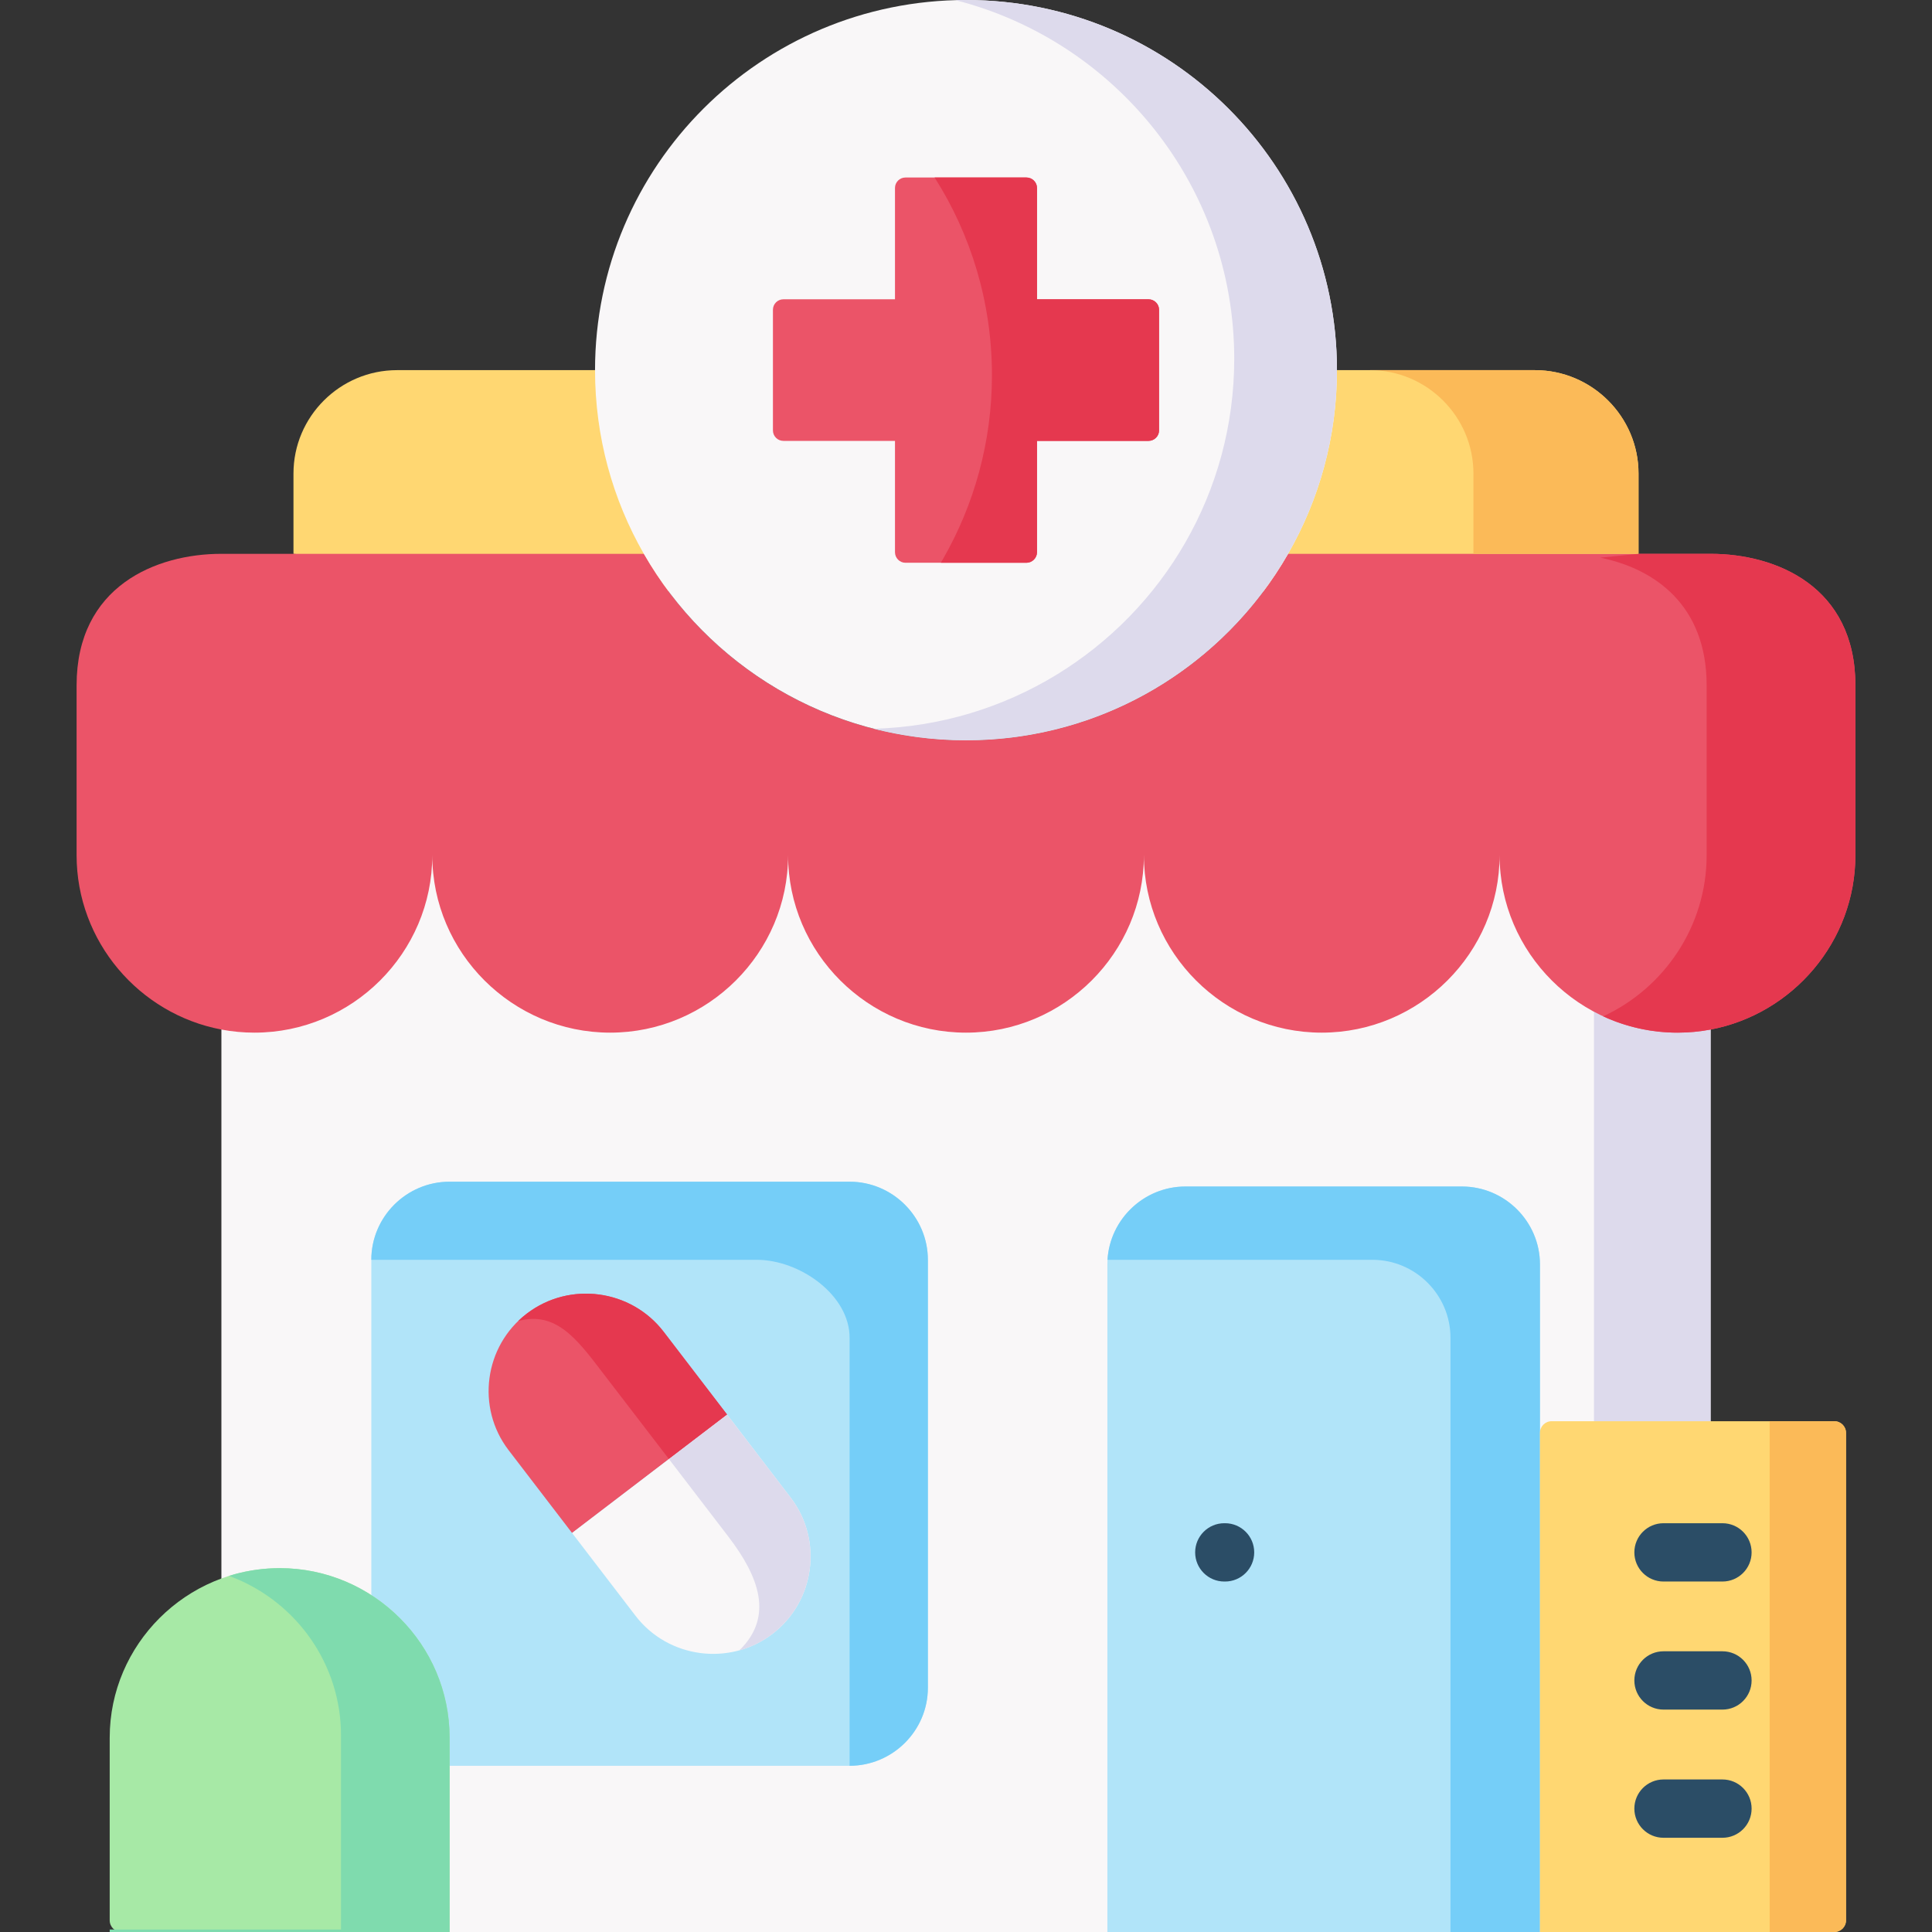 <svg xmlns="http://www.w3.org/2000/svg" id="Capa_1" height="512" viewBox="0 0 512 512" width="512"><rect x="0" y="0" width="512" height="512" fill="#333333" stroke="none"/><g><g><path clip-rule="evenodd" d="m421.689 512c17.404 0 31.638-14.203 31.638-31.568v-282.979c-11.036 2.089-384.155 2.005-394.654 0v282.979c0 17.365 14.234 31.568 31.61 31.568z" fill="#f9f7f8" fill-rule="evenodd"></path></g><g><path clip-rule="evenodd" d="m422.425 268.127v229.585c0 5.139-1.245 9.995-3.452 14.287h2.717c17.404 0 31.638-14.203 31.638-31.568v-207.59-75.39c-.226.028-.566.056-1.047.113-3.509.282-14.178.536-29.855.734v69.829z" fill="#dddaec" fill-rule="evenodd"></path></g><g><path clip-rule="evenodd" d="m77.775 146.77 103.177 10.306-12.933-58.985h-62.795c-15.112 0-27.45 12.311-27.45 27.389v21.29z" fill="#ffd772" fill-rule="evenodd"></path></g><g><path clip-rule="evenodd" d="m343.981 98.091-12.961 58.985 103.205-10.306v-21.29c0-15.078-12.367-27.389-27.45-27.389z" fill="#ffd772" fill-rule="evenodd"></path></g><g><path clip-rule="evenodd" d="m303.146 226.621c0 25.892 21.196 47.041 47.117 47.041 25.95 0 47.146-21.149 47.146-47.041 0 25.892 21.224 47.041 47.146 47.041 3 0 5.914-.282 8.773-.819 21.762-4.122 38.373-23.323 38.373-46.222v-44.98c0-26.288-21.083-34.871-38.373-34.871h-19.102-92.876c-16.951 29.535-48.815 49.413-85.349 49.413s-68.426-19.878-85.349-49.413h-92.877-19.102c-17.319 0-38.373 8.584-38.373 34.871v44.98c0 22.899 16.583 42.1 38.373 46.222 2.83.536 5.773.819 8.744.819 25.95 0 47.146-21.149 47.146-47.041 0 25.892 21.224 47.041 47.146 47.041s47.146-21.149 47.146-47.041c0 25.892 21.224 47.041 47.146 47.041s47.145-21.149 47.145-47.041z" fill="#eb5468" fill-rule="evenodd"></path></g><g><path clip-rule="evenodd" d="m170.623 146.77c16.951 29.535 48.844 49.413 85.377 49.413s68.398-19.878 85.349-49.413c8.235-14.344 12.961-30.975 12.961-48.679 0-54.184-44.033-98.091-98.31-98.091-54.305 0-98.31 43.907-98.31 98.091 0 17.704 4.698 34.335 12.933 48.679z" fill="#f9f7f8" fill-rule="evenodd"></path></g><g><path clip-rule="evenodd" d="m424.094 147.786c14.432 2.937 28.186 12.593 28.186 33.855v29.478 15.501c0 18.862-11.263 35.238-27.421 42.721 5.999 2.767 12.678 4.32 19.696 4.32 3 0 5.914-.282 8.773-.819 21.762-4.122 38.373-23.323 38.373-46.222v-44.98c0-26.288-21.083-34.871-38.373-34.871h-19.102z" fill="#e5384f" fill-rule="evenodd"></path></g><g><path clip-rule="evenodd" d="m253.17.028c42.476 10.814 73.916 49.272 73.916 95.042 0 17.732-4.726 34.363-12.961 48.707-16.498 28.744-47.174 48.34-82.519 49.356 7.782 1.976 15.96 3.049 24.394 3.049 32.261 0 60.899-15.53 78.812-39.474 2.377-3.162 4.556-6.494 6.537-9.939 8.235-14.344 12.961-30.975 12.961-48.679 0-54.183-44.033-98.09-98.31-98.09-.962 0-1.896 0-2.83.028z" fill="#dddaec" fill-rule="evenodd"></path></g><g><path clip-rule="evenodd" d="m387.419 314.434h-73.265c-11.376 0-20.686 9.29-20.686 20.64v176.926h114.638v-176.926c0-11.35-9.311-20.64-20.687-20.64z" fill="#b1e4f9" fill-rule="evenodd"></path></g><g><path clip-rule="evenodd" d="m245.897 447.284v-113.424c0-11.379-9.339-20.697-20.743-20.697h-106.035c-11.404 0-20.715 9.318-20.715 20.697v113.423c0 11.379 9.31 20.669 20.715 20.669h106.035c11.405 0 20.743-9.289 20.743-20.668z" fill="#b1e4f9" fill-rule="evenodd"></path></g><g><path clip-rule="evenodd" d="m293.496 333.86h51.617 11.376 7.216c11.376 0 20.686 9.29 20.686 20.64v74.768 82.732h23.714v-176.926c0-11.351-9.31-20.64-20.686-20.64h-73.265c-10.98 0-20.007 8.64-20.658 19.426z" fill="#75cef8" fill-rule="evenodd"></path></g><g><path clip-rule="evenodd" d="m151.606 406.257 41.09-31.37-16.809-21.939c-8.659-11.294-24.959-13.468-36.279-4.828-11.291 8.612-13.47 24.904-4.839 36.17z" fill="#eb5468" fill-rule="evenodd"></path></g><g><path clip-rule="evenodd" d="m192.696 374.887-41.09 31.37 16.809 21.939c8.631 11.266 24.959 13.44 36.251 4.828 11.319-8.612 13.498-24.904 4.839-36.17z" fill="#f9f7f8" fill-rule="evenodd"></path></g><g><path clip-rule="evenodd" d="m159.416 363.395 16.838 21.939 1.019 1.327 15.423-11.774-16.809-21.939c-8.659-11.294-24.959-13.468-36.279-4.828-.821.621-1.585 1.271-2.292 1.977 9.875-2.74 15.535 4.686 22.1 13.298z" fill="#e5384f" fill-rule="evenodd"></path></g><g><path clip-rule="evenodd" d="m192.696 374.887-15.423 11.774 15.791 20.612c8.009 10.475 12.112 21.12 2.858 30.099 3.085-.847 6.056-2.287 8.744-4.348 11.319-8.612 13.498-24.904 4.839-36.17z" fill="#dddaec" fill-rule="evenodd"></path></g><g><path clip-rule="evenodd" d="m225.154 354.557v113.395c11.404 0 20.743-9.29 20.743-20.669v-113.423c0-11.379-9.339-20.697-20.743-20.697h-106.035c-11.404 0-20.715 9.318-20.715 20.697h102.13c11.405 0 24.649 9.318 24.62 20.697z" fill="#75cef8" fill-rule="evenodd"></path></g><g><path clip-rule="evenodd" d="m237.181 116.84v29.506c0 1.525 1.245 2.795 2.773 2.795h32.062c1.528 0 2.802-1.271 2.802-2.795v-29.506h29.544c1.528 0 2.802-1.242 2.802-2.767v-31.992c0-1.525-1.273-2.767-2.802-2.767h-29.544v-29.506c0-1.525-1.273-2.767-2.802-2.767h-32.062c-1.528 0-2.773 1.242-2.773 2.767v29.506h-29.572c-1.528 0-2.773 1.242-2.773 2.767v31.991c0 1.525 1.245 2.767 2.773 2.767h29.572z" fill="#eb5468" fill-rule="evenodd"></path></g><g><path clip-rule="evenodd" d="m304.363 79.314h-29.544v-29.506c0-1.525-1.273-2.767-2.802-2.767h-24.337c9.622 15.134 15.196 33.121 15.196 52.377 0 17.732-4.726 34.363-12.961 48.707-.198.339-.396.678-.594 1.017h22.696c1.528 0 2.802-1.271 2.802-2.795v-29.507h29.544c1.528 0 2.802-1.242 2.802-2.767v-31.992c-.001-1.524-1.274-2.767-2.802-2.767z" fill="#e5384f" fill-rule="evenodd"></path></g><g><path d="m324.653 419.122h-.198c-4.267 0-7.726-3.459-7.726-7.726s3.459-7.726 7.726-7.726h.198c4.267 0 7.726 3.459 7.726 7.726s-3.459 7.726-7.726 7.726z" fill="#2b4d66"></path></g><g><path clip-rule="evenodd" d="m408.106 512h78.014c1.707 0 3.091-1.384 3.091-3.091v-129.181c0-1.707-1.384-3.091-3.091-3.091h-74.923c-1.707 0-3.091 1.384-3.091 3.091z" fill="#ffd772" fill-rule="evenodd"></path></g><g><path clip-rule="evenodd" d="m74.124 415.575c24.761 0 45.023 20.217 45.023 44.923v51.502h-86.984c-1.707 0-3.091-1.384-3.091-3.091v-48.412c.001-24.705 20.291-44.922 45.052-44.922z" fill="#a7e9a6" fill-rule="evenodd"></path></g><g><path clip-rule="evenodd" d="m90.368 459.877v51.474h-61.295v.649h68.002 22.073v-51.192-.311c0-12.283-4.981-23.436-13.074-31.568-8.178-8.245-19.498-13.356-31.949-13.356-4.217 0-8.292.593-12.168 1.666-.424.141-.849.254-1.273.395.424.141.849.311 1.273.48 16.61 6.637 28.411 22.873 28.411 41.763z" fill="#7fdbae" fill-rule="evenodd"></path></g><g><path d="m456.468 419.122h-15.621c-4.267 0-7.726-3.459-7.726-7.726s3.459-7.726 7.726-7.726h15.621c4.267 0 7.726 3.459 7.726 7.726s-3.459 7.726-7.726 7.726z" fill="#2b4d66"></path></g><g><path d="m456.468 453.061h-15.621c-4.267 0-7.726-3.459-7.726-7.726s3.459-7.726 7.726-7.726h15.621c4.267 0 7.726 3.459 7.726 7.726.001 4.267-3.459 7.726-7.726 7.726z" fill="#2b4d66"></path></g><g><path d="m456.468 487.029h-15.621c-4.267 0-7.726-3.459-7.726-7.726s3.459-7.726 7.726-7.726h15.621c4.267 0 7.726 3.459 7.726 7.726.001 4.267-3.459 7.726-7.726 7.726z" fill="#2b4d66"></path></g><g><path clip-rule="evenodd" d="m468.976 376.637v135.363h17.143c1.707 0 3.091-1.384 3.091-3.091v-129.181c0-1.707-1.384-3.091-3.091-3.091z" fill="#fbba58" fill-rule="evenodd"></path></g><g><path clip-rule="evenodd" d="m363.026 98.091c15.112 0 27.45 12.311 27.45 27.389v21.29h43.75v-21.29c0-15.078-12.367-27.389-27.45-27.389z" fill="#fbba58" fill-rule="evenodd"></path></g></g></svg>